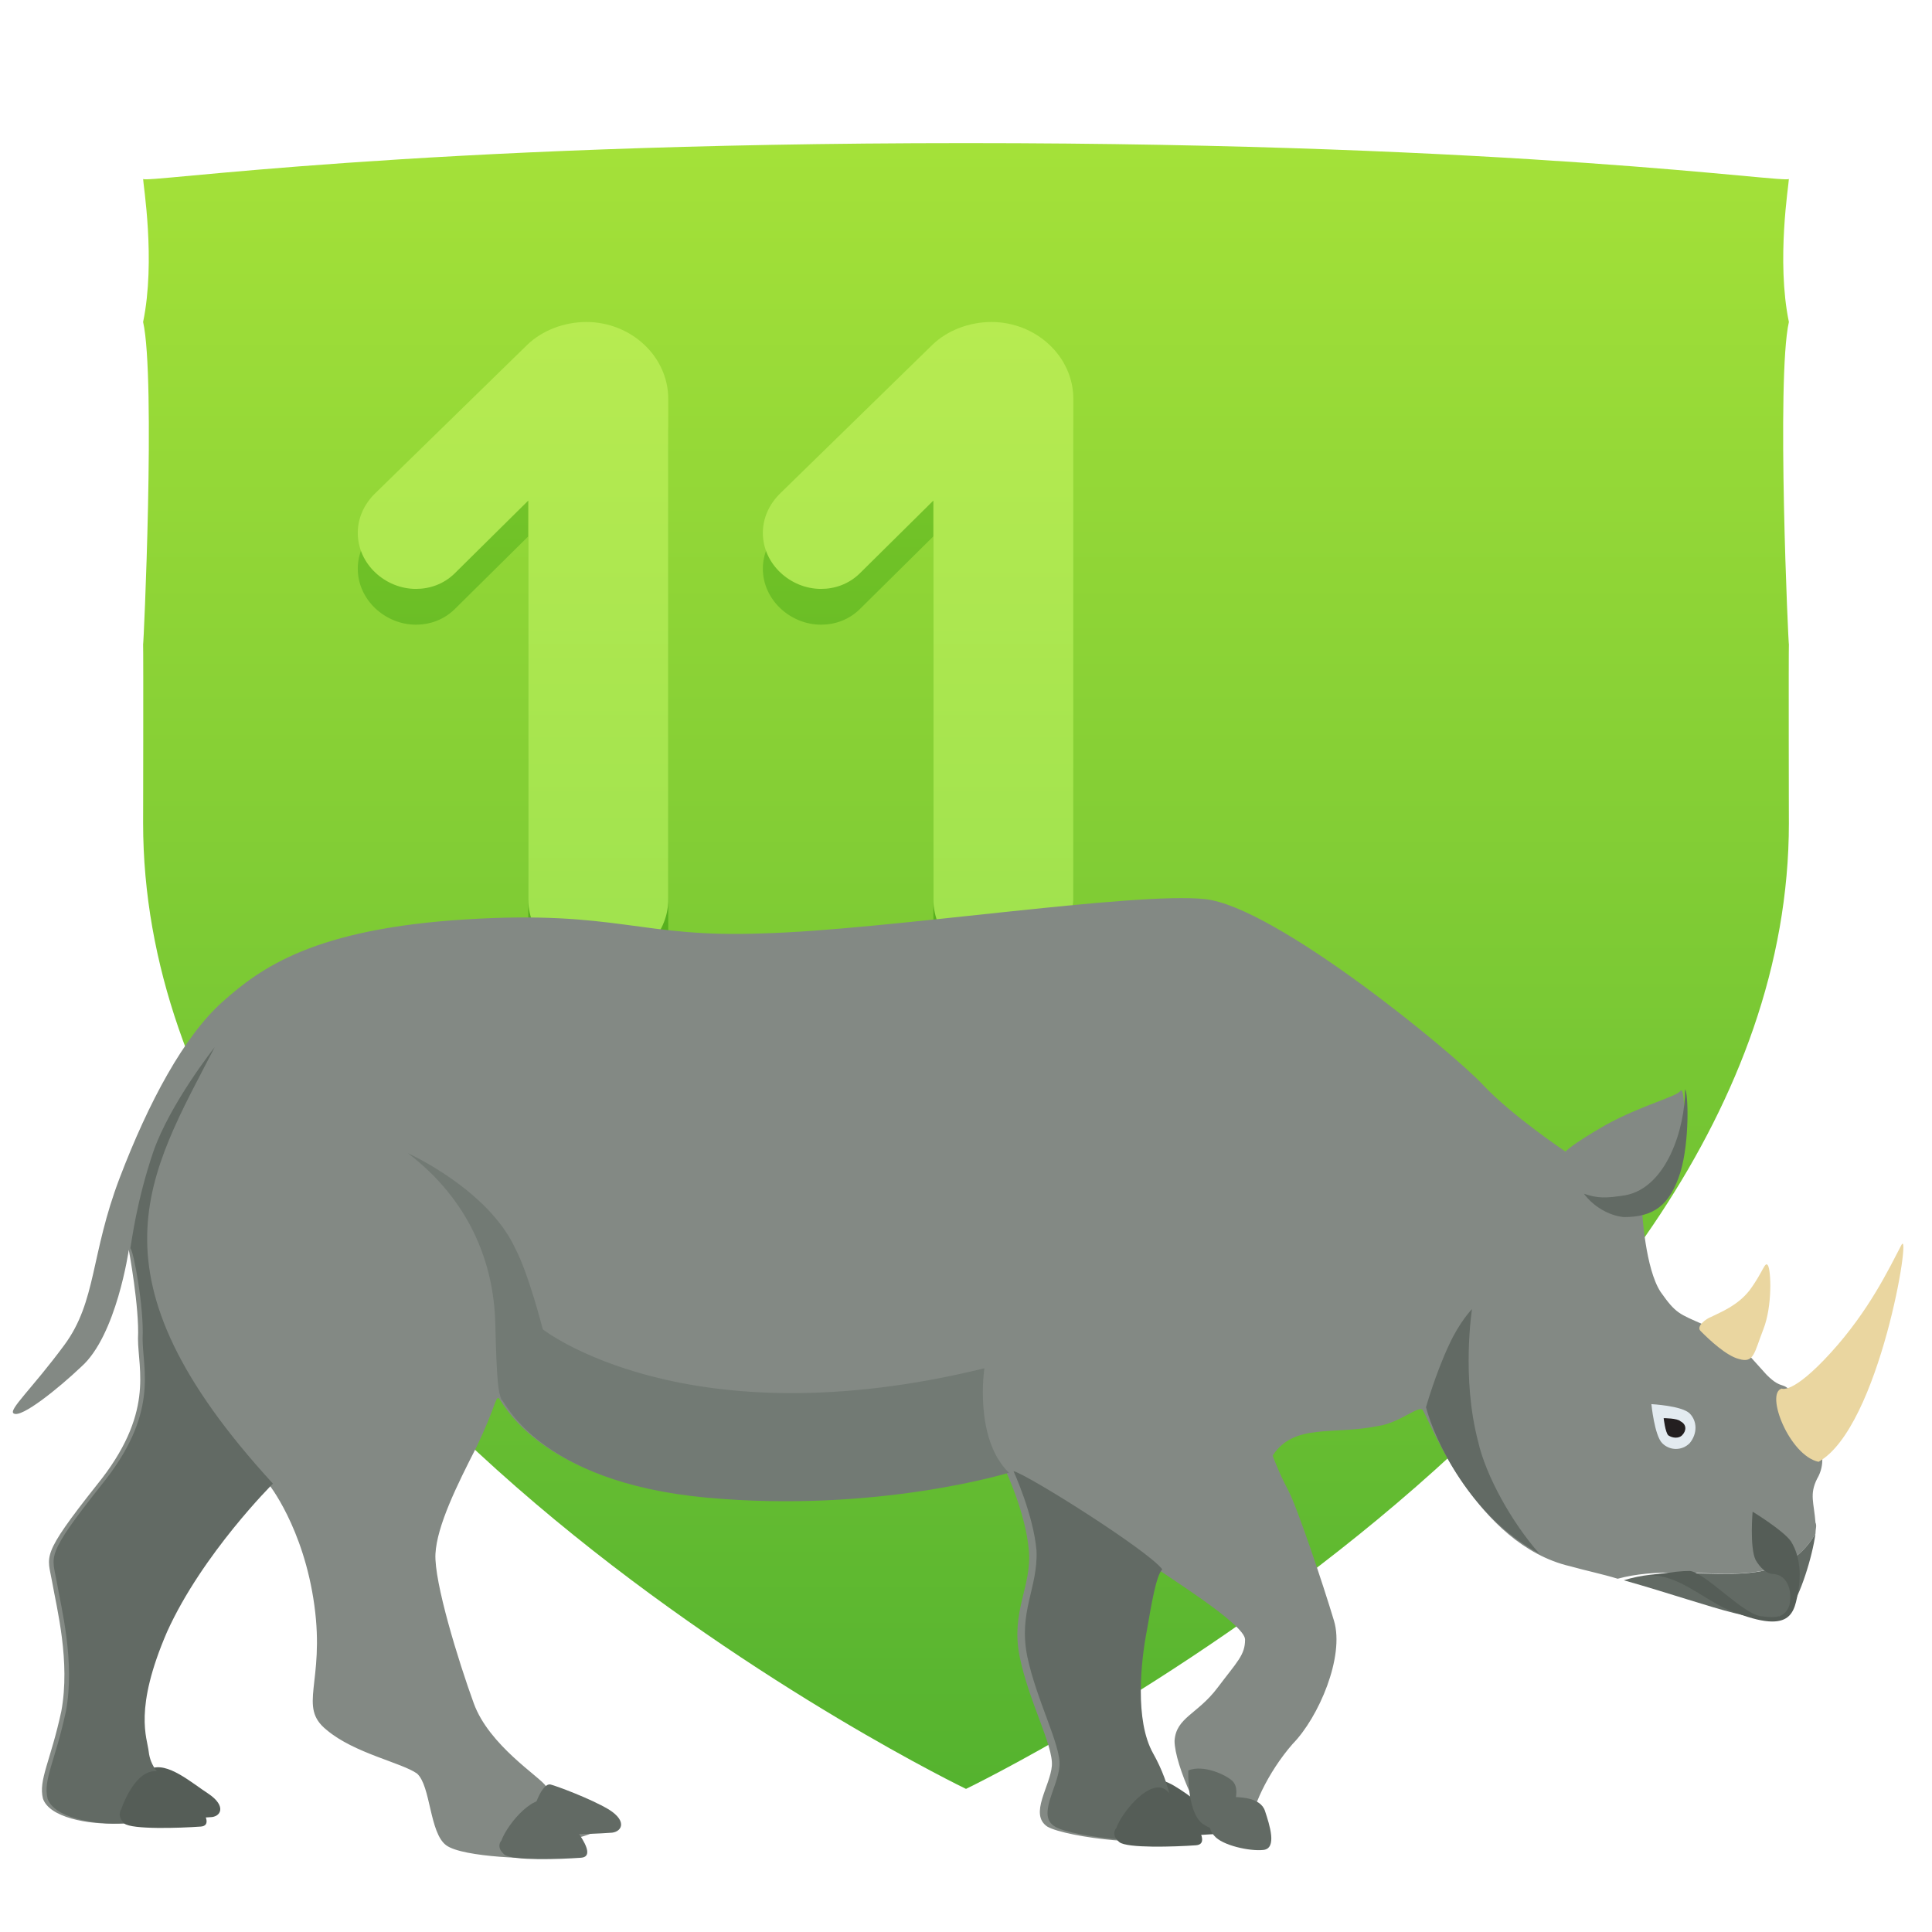 <?xml version="1.0" encoding="UTF-8" standalone="no"?>
<svg width="54px" height="54px" viewBox="0 0 54 54" version="1.1" xmlns="http://www.w3.org/2000/svg" xmlns:xlink="http://www.w3.org/1999/xlink">
    <!-- Generator: Sketch 3.8.2 (29753) - http://www.bohemiancoding.com/sketch -->
    <title>Guides Copy 151</title>
    <desc>Created with Sketch.</desc>
    <defs>
        <linearGradient x1="50%" y1="0%" x2="50%" y2="100%" id="linearGradient-1">
            <stop stop-color="#A4E139" offset="0%"></stop>
            <stop stop-color="#55B32F" offset="100%"></stop>
        </linearGradient>
        <linearGradient x1="50%" y1="0%" x2="50%" y2="100%" id="linearGradient-2">
            <stop stop-color="#7CCA2C" offset="0%"></stop>
            <stop stop-color="#53AD1C" offset="100%"></stop>
        </linearGradient>
        <linearGradient x1="50%" y1="0%" x2="50%" y2="100%" id="linearGradient-3">
            <stop stop-color="#B7EB51" offset="0%"></stop>
            <stop stop-color="#9FE24E" offset="100%"></stop>
        </linearGradient>
    </defs>
    <g id="Badges" stroke="none" stroke-width="1" fill="none" fill-rule="evenodd">
        <g id="54x54" transform="translate(-190, -601)">
            <g id="Slices" transform="translate(28, 33)"></g>
            <g id="Section-Copy" transform="translate(194, 604.741)" fill="url(#linearGradient-1)">
                <path d="M46,5.259 C45.644,3.541 46,1.4 46,1.259 C46,1.4 38.523,0.259 23,0.259 C7.477,0.259 0,1.4 0,1.259 C0,1.4 0.356,3.541 0,5.259 C0.356,6.819 0.01,14.414 0,14.259 C0.01,14.475 0,19.65 0,19.259 C0,35.182 23,46.259 23,46.259 C23,46.259 46,35.182 46,19.259 C46,19.65 45.99,14.475 46,14.259 C45.99,14.414 45.644,6.819 46,5.259" id="bouclier-copy-13"></path>
            </g>
            <g id="Section-Copy-2" transform="translate(113, 604.741)"></g>
            <g id="Section-Copy-5" transform="translate(194, 522.707)"></g>
            <g id="Section-Copy-6" transform="translate(113, 522.707)"></g>
            <g id="Group-41" transform="translate(40, 199)">
                <g id="Texte-(ombres)-Copy" transform="translate(0, 243)" fill="url(#linearGradient-2)">
                    <path d="M168.678,185.142 L168.678,171.15 C168.678,169.956 167.631,169 166.391,169 C165.758,169 165.152,169.239 164.738,169.637 L160.496,173.779 C160.165,174.097 160,174.496 160,174.894 C160,175.77 160.771,176.46 161.625,176.46 C162.011,176.46 162.397,176.327 162.7,176.035 L164.766,173.991 L164.766,185.142 C164.766,186.15 165.647,187 166.694,187 C167.796,187 168.678,186.15 168.678,185.142 L168.678,185.142 Z M180,185.142 L180,171.15 C180,169.956 178.953,169 177.713,169 C177.08,169 176.474,169.239 176.061,169.637 L171.818,173.779 C171.488,174.097 171.322,174.496 171.322,174.894 C171.322,175.77 172.094,176.46 172.948,176.46 C173.333,176.46 173.719,176.327 174.022,176.035 L176.088,173.991 L176.088,185.142 C176.088,186.15 176.97,187 178.017,187 C179.118,187 180,186.15 180,185.142 L180,185.142 Z" id="Étape"></path>
                </g>
                <g id="Texte-Copy" transform="translate(0, 242)" fill="url(#linearGradient-3)">
                    <path d="M168.678,185.142 L168.678,171.15 C168.678,169.956 167.631,169 166.391,169 C165.758,169 165.152,169.239 164.738,169.637 L160.496,173.779 C160.165,174.097 160,174.496 160,174.894 C160,175.77 160.771,176.46 161.625,176.46 C162.011,176.46 162.397,176.327 162.7,176.035 L164.766,173.991 L164.766,185.142 C164.766,186.15 165.647,187 166.694,187 C167.796,187 168.678,186.15 168.678,185.142 L168.678,185.142 Z M180,185.142 L180,171.15 C180,169.956 178.953,169 177.713,169 C177.08,169 176.474,169.239 176.061,169.637 L171.818,173.779 C171.488,174.097 171.322,174.496 171.322,174.894 C171.322,175.77 172.094,176.46 172.948,176.46 C173.333,176.46 173.719,176.327 174.022,176.035 L176.088,173.991 L176.088,185.142 C176.088,186.15 176.97,187 178.017,187 C179.118,187 180,186.15 180,185.142 L180,185.142 Z" id="Chiffre"></path>
                </g>
            </g>
            <g id="Animaux" transform="translate(29, 452)">
                <g id="Group" transform="translate(161, 174)">
                    <path d="M3.643,25.356 C3.729,25.138 3.943,24.528 4.2,24.441 C4.671,24.223 5.357,24.833 5.829,25.138 C6.343,25.486 6.171,25.791 5.871,25.791 C5.271,25.835 3.943,25.879 3.729,25.704 C3.471,25.53 3.643,25.356 3.643,25.356 L3.643,25.356 Z" id="Shape" fill="#555D57"></path>
                    <path d="M31.629,25.835 C31.8,25.356 31.886,24.354 32.829,24.92 C33.771,25.486 34.414,26.271 33.814,26.271 C33.214,26.314 31.886,26.358 31.671,26.184 C31.457,26.009 31.629,25.835 31.629,25.835 L31.629,25.835 Z" id="Shape" fill="#555D57"></path>
                    <path d="M50.743,17.862 C50.743,17.732 50.786,17.644 50.743,17.557 C50.7,16.991 50.571,16.773 50.786,16.337 C51.043,15.902 50.871,15.553 50.957,15.466 C51,15.379 50.443,14.508 50.143,14.028 C49.843,13.549 49.843,13.898 49.371,13.419 L48.9,12.896 C48.9,12.896 48.3,12.329 47.614,12.024 C46.929,11.719 46.843,11.719 46.414,11.109 C45.986,10.456 45.9,8.888 45.9,8.888 C45.9,8.888 46.629,8.713 46.886,7.755 C47.143,6.796 47.1,5.315 46.971,5.489 C46.843,5.664 45.9,5.881 44.871,6.448 C43.886,7.014 43.757,7.188 43.757,7.188 C43.757,7.188 42.257,6.186 41.443,5.315 C40.586,4.4 35.657,0.349 33.686,0.131 C31.714,-0.087 24.729,1.002 21.3,1.089 C17.871,1.22 17.271,0.436 13.029,0.697 C8.786,0.958 7.286,2.048 6.214,3.006 C5.143,3.965 4.157,5.794 3.343,7.929 C2.529,10.064 2.7,11.371 1.8,12.591 C0.9,13.811 0.214,14.421 0.386,14.508 C0.6,14.638 1.629,13.811 2.271,13.201 C3.257,12.329 3.6,9.933 3.6,9.933 C3.6,9.933 3.9,11.545 3.857,12.416 C3.857,13.288 4.329,14.508 2.7,16.512 C1.114,18.516 1.329,18.472 1.457,19.213 C1.586,19.953 1.971,21.435 1.714,22.829 C1.414,24.223 1.071,24.746 1.2,25.269 C1.371,25.791 2.443,26.009 3.343,25.966 C4.286,25.922 4.8,26.009 4.929,25.661 C5.057,25.269 4.929,25.007 4.629,24.833 C4.329,24.659 4.071,24.354 4.029,23.962 C3.986,23.57 3.6,22.785 4.543,20.607 C5.529,18.429 7.5,16.468 7.5,16.468 C7.5,16.468 8.486,17.688 8.786,19.866 C9.086,22.045 8.314,22.698 9.129,23.352 C9.9,24.005 11.229,24.267 11.657,24.572 C12.043,24.92 12,26.227 12.471,26.576 C12.943,26.924 15,26.968 15.429,26.924 C15.857,26.881 15.429,26.532 15.429,26.532 C15.429,26.532 16.671,26.314 16.843,26.053 C17.014,25.791 16.843,25.835 16.543,25.574 C16.243,25.312 15.429,25.181 15.257,24.92 C15.086,24.659 13.671,23.787 13.243,22.611 C12.814,21.435 12.129,19.213 12.171,18.429 C12.214,17.644 12.771,16.512 13.329,15.423 C13.843,14.333 13.843,14.072 13.929,14.072 C14.014,14.072 14.914,16.381 19.671,16.817 C24.429,17.252 28.114,16.12 28.114,16.12 C28.114,16.12 28.671,17.296 28.757,18.342 C28.843,19.344 28.243,20.041 28.5,21.304 C28.757,22.567 29.443,23.787 29.4,24.354 C29.357,24.92 28.757,25.704 29.271,26.053 C29.786,26.358 32.614,26.706 32.614,26.227 C32.614,25.791 32.529,24.92 32.014,24.005 C31.5,23.09 31.671,21.478 31.843,20.563 C32.014,19.692 32.143,18.646 32.314,18.821 C32.443,18.951 34.8,20.389 34.8,20.825 C34.8,21.26 34.586,21.435 34.029,22.175 C33.471,22.916 32.871,23.003 32.829,23.657 C32.829,24.31 33.6,26.096 34.157,26.358 C34.714,26.619 35.014,26.619 34.971,26.096 C34.929,25.617 35.443,24.528 36.129,23.744 C36.857,23.003 37.586,21.304 37.286,20.302 C36.986,19.3 36.257,17.122 36,16.642 C35.743,16.163 35.571,15.684 35.571,15.684 C36.171,14.769 37.243,15.118 38.529,14.856 C39.129,14.769 39.686,14.246 39.771,14.421 C39.986,14.769 41.271,18.167 43.886,18.777 C44.357,18.908 44.786,18.995 45.214,19.126 C47.314,18.559 49.671,19.736 50.743,17.862 L50.743,17.862 Z" id="Shape" fill="#838984"></path>
                    <path d="M45.386,19.169 C48,19.91 49.5,20.607 50.014,19.997 C50.314,19.605 50.657,18.516 50.743,17.862 C49.671,19.736 47.314,18.559 45.386,19.169 L45.386,19.169 Z" id="Shape" fill="#626A64"></path>
                    <path d="M3.729,10.02 L3.729,9.933 L3.729,10.02 L3.729,10.02 L3.729,10.02 Z M3.986,12.416 C3.986,13.288 4.457,14.508 2.829,16.512 C1.243,18.516 1.457,18.472 1.586,19.213 C1.714,19.953 2.1,21.435 1.843,22.829 C1.543,24.223 1.2,24.746 1.329,25.269 C1.5,25.791 2.571,26.009 3.471,25.966 C4.414,25.922 4.929,26.009 5.057,25.661 C5.186,25.269 5.057,25.007 4.757,24.833 C4.457,24.659 4.2,24.354 4.157,23.962 C4.114,23.57 3.729,22.785 4.671,20.607 C5.657,18.429 7.629,16.468 7.629,16.468 C2.271,10.63 4.157,7.842 6,4.27 C6,4.27 4.757,5.838 4.286,7.188 C3.814,8.583 3.686,9.672 3.643,9.89 C3.729,9.933 4.029,11.545 3.986,12.416 L3.986,12.416 Z" id="Shape" fill="#626A64"></path>
                    <path d="M27.514,13.244 C19.157,15.292 15.171,12.155 15.171,12.155 C15.171,12.155 14.786,10.63 14.4,9.89 C13.629,8.234 11.4,7.232 11.4,7.232 C13.114,8.539 13.8,10.282 13.843,11.981 C13.886,13.68 13.929,13.898 14.014,14.116 C14.1,14.116 15,16.425 19.757,16.86 C24.514,17.296 28.2,16.163 28.2,16.163 C27.214,15.205 27.514,13.244 27.514,13.244 L27.514,13.244 Z" id="Shape" fill="#727A74"></path>
                    <path d="M41.143,11.589 C41.143,11.589 40.8,11.937 40.5,12.591 C40.114,13.419 39.857,14.333 39.857,14.333 C40.114,15.292 41.1,17.383 43.029,18.429 C42.257,17.557 41.529,16.25 41.314,15.292 C40.843,13.506 41.143,11.589 41.143,11.589 L41.143,11.589 Z" id="Shape" fill="#626A64"></path>
                    <path d="M47.1,5.446 C47.1,6.535 46.586,8.191 45.429,8.408 C44.871,8.495 44.657,8.495 44.271,8.365 C44.529,8.713 44.957,8.975 45.386,9.018 C46.2,9.018 46.671,8.713 46.971,7.755 C47.229,6.884 47.186,5.533 47.1,5.446 L47.1,5.446 Z" id="Shape" fill="#626A64"></path>
                    <path d="M49.8,13.811 C49.8,13.811 50.1,13.985 51.171,12.809 C52.243,11.632 52.8,10.456 53.143,9.802 C53.443,9.236 52.543,14.9 50.829,15.858 C50.014,15.684 49.329,13.941 49.8,13.811 L49.8,13.811 Z" id="Shape" fill="#EAD6A0"></path>
                    <path d="M47.829,11.807 C48.086,11.676 48.557,11.502 48.9,11.066 C49.286,10.543 49.329,10.238 49.414,10.369 C49.5,10.5 49.543,11.502 49.286,12.155 C49.029,12.809 49.029,13.114 48.6,12.983 C48.257,12.896 47.786,12.46 47.529,12.199 C47.4,12.068 47.7,11.85 47.829,11.807 L47.829,11.807 Z" id="Shape" fill="#EAD6A0"></path>
                    <path d="M34.329,25.225 C34.629,25.225 35.229,25.225 35.357,25.617 C35.486,26.009 35.7,26.663 35.314,26.706 C34.929,26.75 34.157,26.576 33.943,26.314 C33.729,26.096 33.814,25.791 33.9,25.661 C33.986,25.486 34.329,25.225 34.329,25.225 L34.329,25.225 Z" id="Shape" fill="#626A64"></path>
                    <path d="M33.214,24.484 C33.643,24.31 34.286,24.615 34.457,24.789 C34.671,25.007 34.5,25.53 34.329,25.791 C34.157,26.053 34.029,26.271 33.6,25.966 C33.171,25.617 33.214,24.484 33.214,24.484 L33.214,24.484 Z" id="Shape" fill="#626A64"></path>
                    <path d="M32.057,20.563 C31.886,21.435 31.714,23.09 32.229,24.005 C32.743,24.92 32.829,25.748 32.829,26.227 C32.829,26.663 29.957,26.358 29.486,26.053 C28.971,25.748 29.571,24.964 29.614,24.354 C29.657,23.787 28.971,22.524 28.714,21.304 C28.457,20.041 29.014,19.387 28.971,18.342 C28.886,17.339 28.329,16.12 28.329,16.12 C28.714,16.207 32.1,18.342 32.486,18.864 C32.314,19.039 32.186,19.823 32.057,20.563 L32.057,20.563 Z" id="Shape" fill="#626A64"></path>
                    <path d="M31.2,26.096 C31.371,25.617 32.186,24.659 32.614,25.051 C33.043,25.443 33.986,26.532 33.429,26.576 C32.829,26.619 31.5,26.663 31.286,26.488 C31.029,26.271 31.2,26.096 31.2,26.096 L31.2,26.096 Z" id="Shape" fill="#555D57"></path>
                    <path d="M14.829,25.791 C14.914,25.574 15.129,24.833 15.386,24.877 C15.557,24.92 16.5,25.269 17.014,25.574 C17.571,25.922 17.357,26.227 17.057,26.227 C16.457,26.271 15.129,26.314 14.914,26.14 C14.657,25.966 14.829,25.791 14.829,25.791 L14.829,25.791 Z" id="Shape" fill="#626A64"></path>
                    <path d="M14.014,26.445 C14.186,25.966 15,25.007 15.429,25.399 C15.857,25.791 16.8,26.881 16.243,26.924 C15.643,26.968 14.314,27.011 14.1,26.837 C13.843,26.619 14.014,26.445 14.014,26.445 L14.014,26.445 Z" id="Shape" fill="#626A64"></path>
                    <path d="M3.386,25.574 C3.557,25.094 3.986,24.267 4.586,24.572 C5.143,24.877 6.171,26.009 5.614,26.053 C5.014,26.096 3.686,26.14 3.471,25.966 C3.257,25.748 3.386,25.574 3.386,25.574 L3.386,25.574 Z" id="Shape" fill="#555D57"></path>
                    <path d="M47.229,15.335 C47.014,15.553 46.671,15.553 46.457,15.335 C46.243,15.118 46.157,14.246 46.157,14.246 C46.157,14.246 47.014,14.29 47.229,14.508 C47.443,14.726 47.443,15.074 47.229,15.335 L47.229,15.335 Z" id="Shape" fill="#E3EBF0"></path>
                    <path d="M47.014,15.118 C46.929,15.205 46.757,15.205 46.629,15.118 C46.543,15.03 46.5,14.638 46.5,14.638 C46.5,14.638 46.886,14.638 46.971,14.726 C47.143,14.813 47.143,14.987 47.014,15.118 L47.014,15.118 Z" id="Shape" fill="#231F20"></path>
                    <path d="M50.271,19.431 C50.314,19.126 50.357,18.559 50.057,18.08 C49.843,17.775 48.986,17.252 48.986,17.252 C48.986,17.252 48.9,18.254 49.071,18.603 C49.2,18.821 49.371,18.995 49.586,18.995 C49.971,19.039 50.1,19.474 50.014,19.866 C49.886,20.258 49.543,20.215 49.2,20.171 C48.686,20.084 47.657,18.951 47.229,18.908 C46.8,18.908 46.114,19.039 46.114,19.039 C46.843,18.995 47.571,19.649 48.214,19.953 C50.143,20.781 50.143,20.041 50.271,19.431 L50.271,19.431 Z" id="Shape" fill="#555D57"></path>
                </g>
            </g>
        </g>
    </g>
</svg>